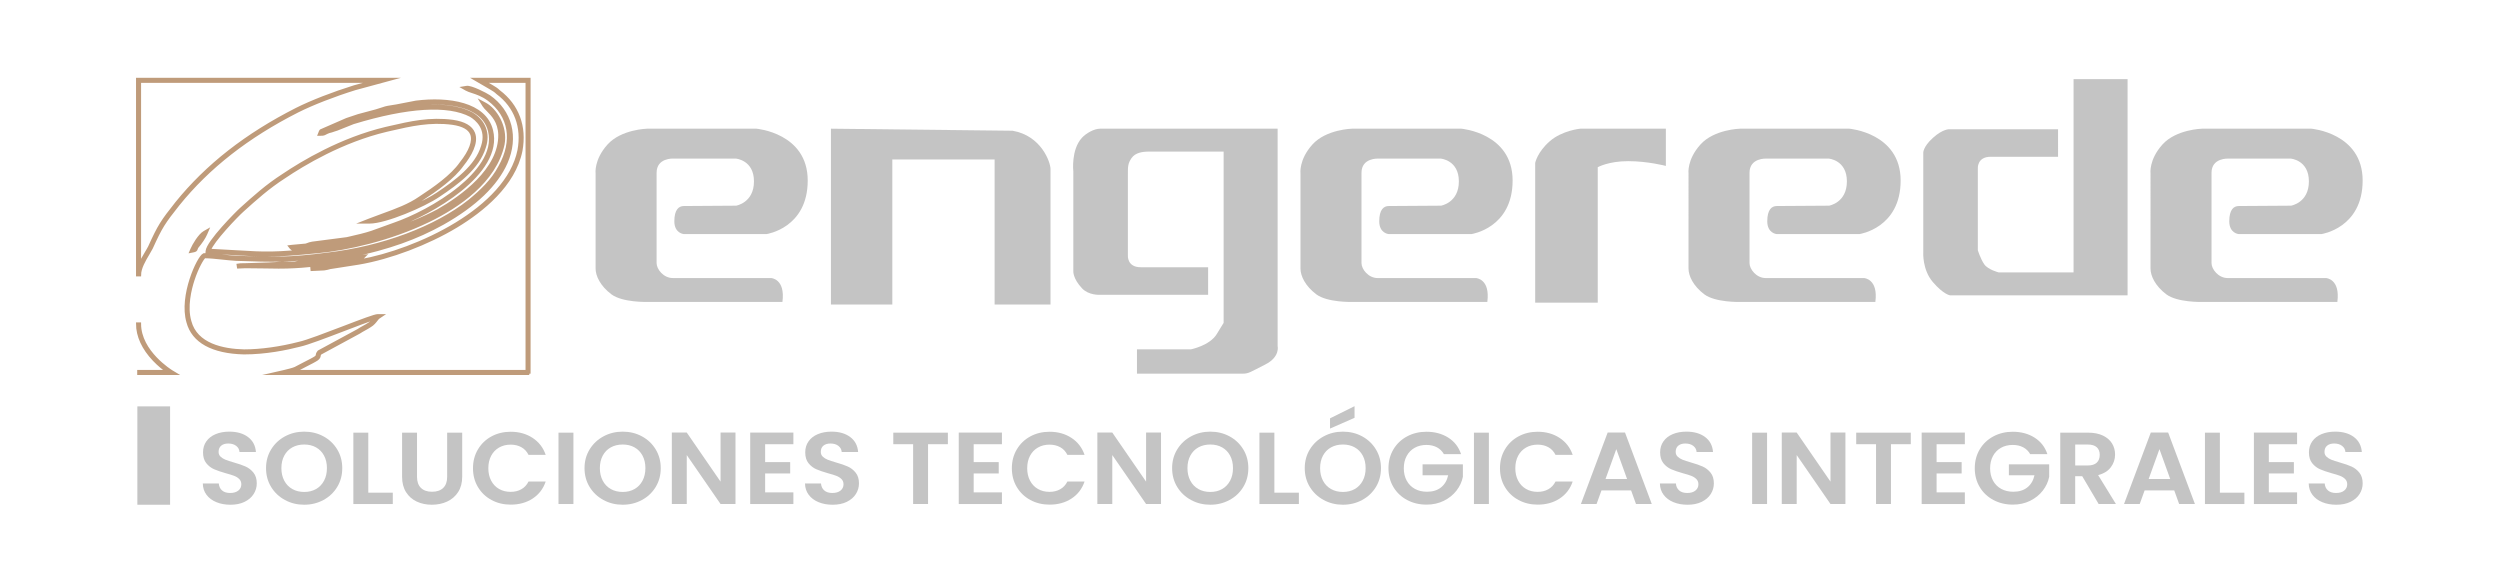 <svg xmlns="http://www.w3.org/2000/svg" xmlns:xlink="http://www.w3.org/1999/xlink" id="Capa_1" x="0px" y="0px" viewBox="0 0 1872.13 437.23" style="enable-background:new 0 0 1872.13 437.23;" xml:space="preserve"> <style type="text/css"> .st0{fill:#C4C4C4;} .st1{fill-rule:evenodd;clip-rule:evenodd;fill:#C4C4C4;} .st2{fill:#BF9B7A;stroke:#BF9B7A;stroke-width:2;stroke-miterlimit:10;} </style> <g> </g> <g> <g> <g> <g> <g> <path class="st0" d="M574.09,96.37"></path> <path class="st1" d="M1012.4,96.37h81.89c0,0,38.43,3.18,38.43,38.81s-30.74,40.09-30.74,40.09h-62.21c0,0-6.93-0.64-6.93-9.54 s3.45-11.45,7.14-11.45s39.14-0.26,39.14-0.26s13.35-2.16,13.35-18.19s-13.61-17.07-13.61-17.07h-46.72 c0,0-12.58-0.71-12.58,10.63s0,63.15,0,67.68c0,4.53,5.19,11.15,12.07,11.15h73.68c0,0,10.78,0.52,8.47,17.89H1012.4 c0,0-18.52,0.49-26.73-5.73c-8.22-6.22-11.86-13.75-11.8-19.42V129.9c0,0-1.35-10.26,8.92-21.67S1012.4,96.37,1012.4,96.37z"></path> <path class="st1" d="M1302.98,96.37h81.89c0,0,38.43,3.18,38.43,38.81s-30.74,40.09-30.74,40.09h-62.21 c0,0-6.93-0.64-6.93-9.54s3.45-11.45,7.14-11.45s39.14-0.26,39.14-0.26s13.35-2.16,13.35-18.19s-13.61-17.07-13.61-17.07 h-46.72c0,0-12.58-0.71-12.58,10.63s0,63.15,0,67.68c0,4.53,5.19,11.15,12.07,11.15h73.68c0,0,10.78,0.52,8.47,17.89h-101.38 c0,0-18.52,0.49-26.73-5.73c-8.22-6.22-11.86-13.75-11.8-19.42V129.9c0,0-1.35-10.26,8.92-21.67 C1283.64,96.82,1302.98,96.37,1302.98,96.37z"></path> <path class="st1" d="M1648.95,96.37h81.89c0,0,38.43,3.18,38.43,38.81s-30.74,40.09-30.74,40.09h-62.21 c0,0-6.93-0.64-6.93-9.54s3.45-11.45,7.14-11.45s39.14-0.26,39.14-0.26s13.35-2.16,13.35-18.19s-13.61-17.07-13.61-17.07 h-46.72c0,0-12.58-0.71-12.58,10.63s0,63.15,0,67.68c0,4.53,5.19,11.15,12.07,11.15h73.68c0,0,10.78,0.52,8.47,17.89h-101.38 c0,0-18.52,0.49-26.73-5.73c-8.22-6.22-11.86-13.75-11.8-19.42V129.9c0,0-1.35-10.26,8.92-21.67 C1629.61,96.82,1648.95,96.37,1648.95,96.37z"></path> <path class="st1" d="M484.54,96.37h81.89c0,0,38.43,3.18,38.43,38.81s-30.74,40.09-30.74,40.09h-62.21c0,0-6.93-0.64-6.93-9.54 s3.45-11.45,7.14-11.45s39.14-0.26,39.14-0.26s13.35-2.16,13.35-18.19S551,118.75,551,118.75h-46.72 c0,0-12.58-0.71-12.58,10.63s0,63.15,0,67.68c0,4.53,5.19,11.15,12.07,11.15h73.68c0,0,10.78,0.52,8.47,17.89H484.54 c0,0-18.52,0.49-26.73-5.73c-8.22-6.22-11.86-13.75-11.8-19.42V129.9c0,0-1.35-10.26,8.92-21.67 C465.19,96.82,484.54,96.37,484.54,96.37z"></path> <path class="st1" d="M622.24,96.37v131.68h45.97V119.4h76.61v108.66h41.86c0,0,0-96.58,0-101.48s-6.73-24.91-28.39-28.68 L622.24,96.37z"></path> <path class="st1" d="M956.76,96.37v162.8c0,0,2,8.09-9.21,13.76c-11.21,5.66-12.42,6.88-16.82,6.88c-4.41,0-79.31,0-79.31,0 V261.6h40.45c0,0,14.02-2.83,19.23-11.33c5.21-8.5,5.21-8.5,5.21-8.5V113.53c0,0-51.4,0-56.07,0c-4.67,0-10.08,0.79-12.88,4.84 c-2.8,4.05-2.74,6.61-2.74,11.75c0,5.14,0,61.09,0,61.09s-0.8,8.91,9.61,8.91h50.47v20.63h-81.31c0,0-8.12,0.49-13.15-4.87 c-7.02-7.49-6.48-12.93-6.48-12.93V128.5c0,0-1.86-16.33,6.47-25.35c3.1-3.36,9.08-6.78,13.56-6.78 C830.16,96.37,956.76,96.37,956.76,96.37z"></path> <path class="st1" d="M1593.24,221.15V59.25h-40.45v144.74h-56.07c0,0-8.01-2.02-10.81-6.07s-4.81-10.52-4.81-10.52v-61.09 c0,0-0.8-8.91,9.61-8.91h50.47V96.78h-81.31c0,0-4.81-0.4-12.42,6.47c-7.61,6.88-7.21,11.33-7.21,11.33v74.44 c0,0-0.8,12.95,7.21,22.25c8.01,9.31,12.82,9.88,12.82,9.88H1593.24z"></path> <path class="st0" d="M1149.63,226.66h46.84V125.22c0,0,8.02-4.54,22.78-4.54c14.76,0,28.24,3.57,28.24,3.57V96.37h-64.17 c0,0-13.48,1.3-22.78,9.4s-10.91,16.2-10.91,16.2V226.66z"></path> </g> </g> <g> <g> <g> <path class="st0" d="M162.05,376.06c-3.11-1.28-5.58-3.11-7.39-5.51c-1.81-2.4-2.74-5.23-2.79-8.5h11.98 c0.16,2.19,0.97,3.93,2.44,5.21c1.46,1.28,3.47,1.91,6.03,1.91c2.61,0,4.66-0.6,6.15-1.8c1.49-1.2,2.24-2.77,2.24-4.71 c0-1.58-0.51-2.88-1.52-3.9c-1.01-1.02-2.28-1.82-3.79-2.41c-1.52-0.59-3.61-1.24-6.27-1.95c-3.62-1.02-6.56-2.03-8.82-3.02 c-2.26-1-4.21-2.5-5.83-4.52c-1.62-2.02-2.44-4.71-2.44-8.08c0-3.16,0.82-5.92,2.48-8.27c1.65-2.35,3.96-4.15,6.95-5.4 c2.98-1.25,6.39-1.88,10.22-1.88c5.75,0,10.42,1.34,14.01,4.02c3.59,2.68,5.58,6.42,5.95,11.22h-12.3 c-0.11-1.84-0.92-3.36-2.44-4.55c-1.52-1.2-3.53-1.8-6.03-1.8c-2.18,0-3.93,0.54-5.23,1.61c-1.3,1.07-1.96,2.63-1.96,4.67 c0,1.43,0.49,2.62,1.48,3.56c0.98,0.94,2.21,1.71,3.67,2.3c1.46,0.59,3.53,1.26,6.19,2.03c3.62,1.02,6.57,2.04,8.86,3.06 c2.29,1.02,4.26,2.55,5.91,4.59c1.65,2.04,2.48,4.72,2.48,8.04c0,2.86-0.77,5.51-2.32,7.96c-1.54,2.45-3.81,4.4-6.79,5.86 c-2.98,1.45-6.52,2.18-10.62,2.18C168.66,377.97,165.16,377.34,162.05,376.06z"></path> <path class="st0" d="M213.43,374.45c-4.37-2.35-7.82-5.6-10.38-9.76c-2.56-4.16-3.83-8.87-3.83-14.12 c0-5.21,1.28-9.89,3.83-14.05c2.55-4.16,6.01-7.41,10.38-9.76c4.36-2.35,9.15-3.52,14.37-3.52c5.27,0,10.07,1.17,14.41,3.52 c4.34,2.35,7.77,5.6,10.3,9.76c2.53,4.16,3.79,8.84,3.79,14.05c0,5.26-1.26,9.97-3.79,14.12c-2.53,4.16-5.98,7.41-10.34,9.76 c-4.37,2.35-9.16,3.52-14.37,3.52C222.58,377.97,217.79,376.8,213.43,374.45z M236.67,366.22c2.55-1.45,4.55-3.53,5.99-6.24 c1.44-2.7,2.16-5.84,2.16-9.42c0-3.57-0.72-6.7-2.16-9.38c-1.44-2.68-3.43-4.73-5.99-6.16c-2.56-1.43-5.51-2.14-8.86-2.14 c-3.35,0-6.32,0.72-8.9,2.14c-2.58,1.43-4.59,3.48-6.03,6.16c-1.44,2.68-2.16,5.81-2.16,9.38c0,3.57,0.72,6.71,2.16,9.42 c1.44,2.71,3.45,4.78,6.03,6.24c2.58,1.45,5.55,2.18,8.9,2.18C231.16,368.4,234.11,367.68,236.67,366.22z"></path> <path class="st0" d="M275.79,368.94h18.36v8.5h-29.54V324h11.18V368.94z"></path> <path class="st0" d="M312.28,324v33.07c0,3.62,0.98,6.39,2.95,8.31c1.97,1.91,4.74,2.87,8.3,2.87c3.62,0,6.41-0.96,8.38-2.87 c1.97-1.91,2.95-4.68,2.95-8.31V324h11.26V357c0,4.54-1.03,8.38-3.07,11.52c-2.05,3.14-4.79,5.5-8.22,7.08 c-3.43,1.58-7.25,2.37-11.46,2.37c-4.15,0-7.92-0.79-11.3-2.37c-3.38-1.58-6.06-3.94-8.02-7.08 c-1.97-3.14-2.95-6.98-2.95-11.52V324H312.28z"></path> <path class="st0" d="M357.91,336.52c2.48-4.16,5.85-7.4,10.14-9.72c4.28-2.32,9.09-3.48,14.41-3.48 c6.23,0,11.68,1.53,16.37,4.59c4.68,3.06,7.96,7.3,9.82,12.71h-12.86c-1.28-2.55-3.07-4.47-5.39-5.74 c-2.32-1.28-4.99-1.91-8.02-1.91c-3.25,0-6.14,0.73-8.66,2.18c-2.53,1.45-4.5,3.51-5.91,6.16c-1.41,2.65-2.12,5.77-2.12,9.34 c0,3.52,0.71,6.62,2.12,9.3c1.41,2.68,3.38,4.75,5.91,6.2c2.53,1.45,5.42,2.18,8.66,2.18c3.03,0,5.71-0.65,8.02-1.95 c2.32-1.3,4.11-3.23,5.39-5.78h12.86c-1.86,5.46-5.12,9.71-9.78,12.75c-4.66,3.04-10.13,4.55-16.41,4.55 c-5.32,0-10.13-1.16-14.41-3.48c-4.29-2.32-7.67-5.55-10.14-9.68c-2.48-4.13-3.71-8.83-3.71-14.09 C354.2,345.39,355.43,340.68,357.91,336.52z"></path> <path class="st0" d="M429.41,324v53.43h-11.18V324H429.41z"></path> <path class="st0" d="M451.93,374.45c-4.37-2.35-7.82-5.6-10.38-9.76c-2.55-4.16-3.83-8.87-3.83-14.12 c0-5.21,1.28-9.89,3.83-14.05c2.56-4.16,6.01-7.41,10.38-9.76c4.36-2.35,9.15-3.52,14.37-3.52c5.27,0,10.07,1.17,14.41,3.52 c4.34,2.35,7.77,5.6,10.3,9.76c2.53,4.16,3.79,8.84,3.79,14.05c0,5.26-1.26,9.97-3.79,14.12c-2.53,4.16-5.98,7.41-10.34,9.76 c-4.36,2.35-9.16,3.52-14.37,3.52C461.08,377.97,456.29,376.8,451.93,374.45z M475.16,366.22c2.56-1.45,4.55-3.53,5.99-6.24 c1.44-2.7,2.16-5.84,2.16-9.42c0-3.57-0.72-6.7-2.16-9.38c-1.44-2.68-3.43-4.73-5.99-6.16c-2.55-1.43-5.51-2.14-8.86-2.14 c-3.35,0-6.32,0.72-8.9,2.14c-2.58,1.43-4.59,3.48-6.03,6.16c-1.44,2.68-2.16,5.81-2.16,9.38c0,3.57,0.72,6.71,2.16,9.42 c1.44,2.71,3.45,4.78,6.03,6.24c2.58,1.45,5.55,2.18,8.9,2.18C469.65,368.4,472.61,367.68,475.16,366.22z"></path> <path class="st0" d="M550.77,377.44h-11.18l-25.31-36.67v36.67h-11.18v-53.51h11.18l25.31,36.75v-36.75h11.18V377.44z"></path> <path class="st0" d="M572.97,332.65v13.4h18.76v8.5h-18.76v14.16h21.16v8.73h-32.34v-53.51h32.34v8.73H572.97z"></path> <path class="st0" d="M613.01,376.06c-3.11-1.28-5.58-3.11-7.39-5.51c-1.81-2.4-2.74-5.23-2.79-8.5h11.98 c0.16,2.19,0.97,3.93,2.44,5.21c1.46,1.28,3.47,1.91,6.03,1.91c2.61,0,4.66-0.6,6.15-1.8c1.49-1.2,2.24-2.77,2.24-4.71 c0-1.58-0.51-2.88-1.52-3.9c-1.01-1.02-2.28-1.82-3.79-2.41c-1.52-0.59-3.61-1.24-6.27-1.95c-3.62-1.02-6.56-2.03-8.82-3.02 c-2.26-1-4.21-2.5-5.83-4.52c-1.62-2.02-2.44-4.71-2.44-8.08c0-3.16,0.82-5.92,2.48-8.27c1.65-2.35,3.96-4.15,6.95-5.4 c2.98-1.25,6.39-1.88,10.22-1.88c5.75,0,10.42,1.34,14.01,4.02c3.59,2.68,5.58,6.42,5.95,11.22h-12.3 c-0.11-1.84-0.92-3.36-2.44-4.55c-1.52-1.2-3.53-1.8-6.03-1.8c-2.18,0-3.93,0.54-5.23,1.61c-1.3,1.07-1.96,2.63-1.96,4.67 c0,1.43,0.49,2.62,1.48,3.56c0.98,0.94,2.21,1.71,3.67,2.3c1.46,0.59,3.53,1.26,6.19,2.03c3.62,1.02,6.57,2.04,8.86,3.06 c2.29,1.02,4.26,2.55,5.91,4.59c1.65,2.04,2.48,4.72,2.48,8.04c0,2.86-0.77,5.51-2.32,7.96c-1.54,2.45-3.81,4.4-6.79,5.86 c-2.98,1.45-6.52,2.18-10.62,2.18C619.62,377.97,616.12,377.34,613.01,376.06z"></path> <path class="st0" d="M709.82,324v8.65h-14.85v44.78h-11.18v-44.78h-14.85V324H709.82z"></path> <path class="st0" d="M729.14,332.65v13.4h18.76v8.5h-18.76v14.16h21.16v8.73h-32.34v-53.51h32.34v8.73H729.14z"></path> <path class="st0" d="M761.44,336.52c2.48-4.16,5.85-7.4,10.14-9.72c4.28-2.32,9.09-3.48,14.41-3.48 c6.23,0,11.68,1.53,16.37,4.59c4.68,3.06,7.96,7.3,9.82,12.71h-12.86c-1.28-2.55-3.07-4.47-5.39-5.74 c-2.32-1.28-4.99-1.91-8.02-1.91c-3.25,0-6.14,0.73-8.66,2.18c-2.53,1.45-4.5,3.51-5.91,6.16c-1.41,2.65-2.12,5.77-2.12,9.34 c0,3.52,0.71,6.62,2.12,9.3c1.41,2.68,3.38,4.75,5.91,6.2c2.53,1.45,5.42,2.18,8.66,2.18c3.03,0,5.71-0.65,8.02-1.95 c2.32-1.3,4.11-3.23,5.39-5.78h12.86c-1.86,5.46-5.12,9.71-9.78,12.75c-4.66,3.04-10.13,4.55-16.41,4.55 c-5.32,0-10.13-1.16-14.41-3.48c-4.29-2.32-7.67-5.55-10.14-9.68c-2.48-4.13-3.71-8.83-3.71-14.09 C757.73,345.39,758.97,340.68,761.44,336.52z"></path> <path class="st0" d="M869.43,377.44h-11.18l-25.31-36.67v36.67h-11.18v-53.51h11.18l25.31,36.75v-36.75h11.18V377.44z"></path> <path class="st0" d="M891.95,374.45c-4.37-2.35-7.82-5.6-10.38-9.76c-2.55-4.16-3.83-8.87-3.83-14.12 c0-5.21,1.28-9.89,3.83-14.05c2.56-4.16,6.01-7.41,10.38-9.76c4.36-2.35,9.15-3.52,14.37-3.52c5.27,0,10.07,1.17,14.41,3.52 c4.34,2.35,7.77,5.6,10.3,9.76c2.53,4.16,3.79,8.84,3.79,14.05c0,5.26-1.27,9.97-3.79,14.12c-2.53,4.16-5.98,7.41-10.34,9.76 c-4.37,2.35-9.16,3.52-14.37,3.52C901.1,377.97,896.31,376.8,891.95,374.45z M915.18,366.22c2.56-1.45,4.55-3.53,5.99-6.24 c1.44-2.7,2.16-5.84,2.16-9.42c0-3.57-0.72-6.7-2.16-9.38c-1.44-2.68-3.43-4.73-5.99-6.16c-2.55-1.43-5.51-2.14-8.86-2.14 c-3.35,0-6.32,0.72-8.9,2.14c-2.58,1.43-4.59,3.48-6.03,6.16c-1.44,2.68-2.16,5.81-2.16,9.38c0,3.57,0.72,6.71,2.16,9.42 c1.44,2.71,3.45,4.78,6.03,6.24c2.58,1.45,5.55,2.18,8.9,2.18C909.67,368.4,912.63,367.68,915.18,366.22z"></path> <path class="st0" d="M954.31,368.94h18.36v8.5h-29.54V324h11.18V368.94z"></path> <path class="st0" d="M991.27,374.45c-4.37-2.35-7.82-5.6-10.38-9.76c-2.55-4.16-3.83-8.87-3.83-14.12 c0-5.21,1.28-9.89,3.83-14.05c2.56-4.16,6.01-7.41,10.38-9.76c4.36-2.35,9.15-3.52,14.37-3.52c5.27,0,10.07,1.17,14.41,3.52 c4.34,2.35,7.77,5.6,10.3,9.76c2.53,4.16,3.79,8.84,3.79,14.05c0,5.26-1.26,9.97-3.79,14.12c-2.53,4.16-5.98,7.41-10.34,9.76 c-4.37,2.35-9.16,3.52-14.37,3.52C1000.43,377.97,995.64,376.8,991.27,374.45z M1014.51,366.22c2.56-1.45,4.55-3.53,5.99-6.24 c1.44-2.7,2.16-5.84,2.16-9.42c0-3.57-0.72-6.7-2.16-9.38c-1.44-2.68-3.43-4.73-5.99-6.16c-2.55-1.43-5.51-2.14-8.86-2.14 c-3.35,0-6.32,0.72-8.9,2.14c-2.58,1.43-4.59,3.48-6.03,6.16c-1.44,2.68-2.16,5.81-2.16,9.38c0,3.57,0.72,6.71,2.16,9.42 c1.44,2.71,3.45,4.78,6.03,6.24c2.58,1.45,5.55,2.18,8.9,2.18C1009,368.4,1011.95,367.68,1014.51,366.22z M1014.35,312.9 l-18.36,8.04v-7.66l18.36-9.11V312.9z"></path> <path class="st0" d="M1081.26,340.08c-1.28-2.24-3.03-3.95-5.27-5.13c-2.24-1.17-4.84-1.76-7.82-1.76 c-3.3,0-6.23,0.72-8.78,2.14c-2.56,1.43-4.55,3.47-5.99,6.12c-1.44,2.65-2.16,5.72-2.16,9.19c0,3.57,0.73,6.69,2.2,9.34 c1.46,2.65,3.5,4.7,6.11,6.12c2.61,1.43,5.64,2.14,9.1,2.14c4.26,0,7.74-1.08,10.46-3.25c2.71-2.17,4.5-5.19,5.35-9.07h-19.16 v-8.19h30.18v9.34c-0.75,3.73-2.34,7.17-4.79,10.33c-2.45,3.17-5.6,5.7-9.46,7.62c-3.86,1.91-8.18,2.87-12.98,2.87 c-5.38,0-10.23-1.16-14.57-3.48c-4.34-2.32-7.75-5.55-10.22-9.68c-2.48-4.13-3.71-8.83-3.71-14.09 c0-5.26,1.24-9.96,3.71-14.12c2.48-4.16,5.88-7.4,10.22-9.72c4.34-2.32,9.17-3.48,14.49-3.48c6.28,0,11.74,1.47,16.37,4.4 c4.63,2.94,7.82,7.06,9.58,12.36H1081.26z"></path> <path class="st0" d="M1114.95,324v53.43h-11.18V324H1114.95z"></path> <path class="st0" d="M1126.97,336.52c2.47-4.16,5.85-7.4,10.14-9.72c4.28-2.32,9.09-3.48,14.41-3.48 c6.23,0,11.68,1.53,16.37,4.59c4.68,3.06,7.96,7.3,9.82,12.71h-12.86c-1.28-2.55-3.07-4.47-5.39-5.74 c-2.32-1.28-4.99-1.91-8.02-1.91c-3.25,0-6.14,0.73-8.66,2.18c-2.53,1.45-4.5,3.51-5.91,6.16c-1.41,2.65-2.12,5.77-2.12,9.34 c0,3.52,0.7,6.62,2.12,9.3c1.41,2.68,3.38,4.75,5.91,6.2c2.53,1.45,5.42,2.18,8.66,2.18c3.03,0,5.71-0.65,8.02-1.95 c2.32-1.3,4.11-3.23,5.39-5.78h12.86c-1.86,5.46-5.12,9.71-9.78,12.75c-4.66,3.04-10.13,4.55-16.41,4.55 c-5.32,0-10.13-1.16-14.41-3.48c-4.29-2.32-7.67-5.55-10.14-9.68c-2.48-4.13-3.71-8.83-3.71-14.09 C1123.26,345.39,1124.49,340.68,1126.97,336.52z"></path> <path class="st0" d="M1221.46,367.26h-22.2l-3.67,10.18h-11.74l20.04-53.51h13.01l20.04,53.51h-11.82L1221.46,367.26z M1218.43,358.68l-8.06-22.35l-8.06,22.35H1218.43z"></path> <path class="st0" d="M1253.2,376.06c-3.11-1.28-5.58-3.11-7.39-5.51c-1.81-2.4-2.74-5.23-2.79-8.5H1255 c0.16,2.19,0.97,3.93,2.44,5.21c1.46,1.28,3.47,1.91,6.03,1.91c2.61,0,4.66-0.6,6.15-1.8c1.49-1.2,2.24-2.77,2.24-4.71 c0-1.58-0.51-2.88-1.52-3.9c-1.01-1.02-2.28-1.82-3.79-2.41c-1.52-0.59-3.61-1.24-6.27-1.95c-3.62-1.02-6.56-2.03-8.82-3.02 c-2.26-1-4.21-2.5-5.83-4.52c-1.62-2.02-2.44-4.71-2.44-8.08c0-3.16,0.82-5.92,2.48-8.27c1.65-2.35,3.96-4.15,6.95-5.4 c2.98-1.25,6.39-1.88,10.22-1.88c5.75,0,10.42,1.34,14.01,4.02c3.59,2.68,5.58,6.42,5.95,11.22h-12.3 c-0.11-1.84-0.92-3.36-2.44-4.55c-1.52-1.2-3.53-1.8-6.03-1.8c-2.18,0-3.93,0.54-5.23,1.61c-1.3,1.07-1.96,2.63-1.96,4.67 c0,1.43,0.49,2.62,1.48,3.56c0.98,0.94,2.21,1.71,3.67,2.3c1.46,0.59,3.53,1.26,6.19,2.03c3.62,1.02,6.57,2.04,8.86,3.06 c2.29,1.02,4.26,2.55,5.91,4.59c1.65,2.04,2.48,4.72,2.48,8.04c0,2.86-0.77,5.51-2.32,7.96c-1.54,2.45-3.81,4.4-6.79,5.86 c-2.98,1.45-6.52,2.18-10.62,2.18C1259.82,377.97,1256.32,377.34,1253.2,376.06z"></path> <path class="st0" d="M1323.27,324v53.43h-11.18V324H1323.27z"></path> <path class="st0" d="M1381.95,377.44h-11.18l-25.31-36.67v36.67h-11.18v-53.51h11.18l25.31,36.75v-36.75h11.18V377.44z"></path> <path class="st0" d="M1430.9,324v8.65h-14.85v44.78h-11.18v-44.78h-14.85V324H1430.9z"></path> <path class="st0" d="M1450.22,332.65v13.4h18.76v8.5h-18.76v14.16h21.16v8.73h-32.34v-53.51h32.34v8.73H1450.22z"></path> <path class="st0" d="M1520.32,340.08c-1.28-2.24-3.03-3.95-5.27-5.13c-2.24-1.17-4.84-1.76-7.82-1.76 c-3.3,0-6.23,0.72-8.78,2.14c-2.56,1.43-4.55,3.47-5.99,6.12c-1.44,2.65-2.16,5.72-2.16,9.19c0,3.57,0.73,6.69,2.2,9.34 c1.46,2.65,3.5,4.7,6.11,6.12c2.61,1.43,5.64,2.14,9.1,2.14c4.26,0,7.74-1.08,10.46-3.25c2.71-2.17,4.5-5.19,5.35-9.07h-19.16 v-8.19h30.18v9.34c-0.75,3.73-2.34,7.17-4.79,10.33c-2.45,3.17-5.6,5.7-9.46,7.62c-3.86,1.91-8.18,2.87-12.98,2.87 c-5.38,0-10.23-1.16-14.57-3.48c-4.34-2.32-7.75-5.55-10.22-9.68c-2.48-4.13-3.71-8.83-3.71-14.09 c0-5.26,1.24-9.96,3.71-14.12c2.48-4.16,5.88-7.4,10.22-9.72c4.34-2.32,9.17-3.48,14.49-3.48c6.28,0,11.74,1.47,16.37,4.4 c4.63,2.94,7.82,7.06,9.58,12.36H1520.32z"></path> <path class="st0" d="M1571.58,377.44l-12.3-20.82h-5.27v20.82h-11.18V324h20.92c4.31,0,7.98,0.73,11.02,2.18 c3.03,1.45,5.31,3.42,6.83,5.89c1.52,2.48,2.28,5.24,2.28,8.31c0,3.52-1.07,6.7-3.19,9.53c-2.13,2.83-5.3,4.78-9.5,5.86 l13.33,21.66H1571.58z M1554.02,348.58h9.34c3.03,0,5.3-0.7,6.79-2.11c1.49-1.4,2.24-3.36,2.24-5.86 c0-2.45-0.75-4.35-2.24-5.7c-1.49-1.35-3.75-2.03-6.79-2.03h-9.34V348.58z"></path> <path class="st0" d="M1628.19,367.26h-22.2l-3.67,10.18h-11.74l20.04-53.51h13.01l20.04,53.51h-11.82L1628.19,367.26z M1625.16,358.68l-8.06-22.35l-8.06,22.35H1625.16z"></path> <path class="st0" d="M1662.36,368.94h18.36v8.5h-29.54V324h11.18V368.94z"></path> <path class="st0" d="M1699.01,332.65v13.4h18.76v8.5h-18.76v14.16h21.16v8.73h-32.34v-53.51h32.34v8.73H1699.01z"></path> <path class="st0" d="M1739.06,376.06c-3.11-1.28-5.58-3.11-7.39-5.51c-1.81-2.4-2.74-5.23-2.79-8.5h11.98 c0.16,2.19,0.97,3.93,2.44,5.21c1.46,1.28,3.47,1.91,6.03,1.91c2.61,0,4.66-0.6,6.15-1.8c1.49-1.2,2.24-2.77,2.24-4.71 c0-1.58-0.51-2.88-1.52-3.9c-1.01-1.02-2.28-1.82-3.79-2.41c-1.52-0.59-3.61-1.24-6.27-1.95c-3.62-1.02-6.56-2.03-8.82-3.02 c-2.26-1-4.21-2.5-5.83-4.52c-1.62-2.02-2.44-4.71-2.44-8.08c0-3.16,0.82-5.92,2.48-8.27c1.65-2.35,3.96-4.15,6.95-5.4 c2.98-1.25,6.39-1.88,10.22-1.88c5.75,0,10.42,1.34,14.01,4.02c3.59,2.68,5.58,6.42,5.95,11.22h-12.3 c-0.11-1.84-0.92-3.36-2.44-4.55c-1.52-1.2-3.53-1.8-6.03-1.8c-2.18,0-3.93,0.54-5.23,1.61c-1.3,1.07-1.96,2.63-1.96,4.67 c0,1.43,0.49,2.62,1.48,3.56c0.98,0.94,2.21,1.71,3.67,2.3c1.46,0.59,3.53,1.26,6.19,2.03c3.62,1.02,6.57,2.04,8.86,3.06 c2.29,1.02,4.26,2.55,5.91,4.59c1.65,2.04,2.48,4.72,2.48,8.04c0,2.86-0.77,5.51-2.32,7.96c-1.54,2.45-3.81,4.4-6.79,5.86 c-2.98,1.45-6.52,2.18-10.62,2.18C1745.67,377.97,1742.17,377.34,1739.06,376.06z"></path> </g> </g> <rect x="102.86" y="304.32" class="st0" width="24.51" height="73.66"></rect> </g> </g> </g> <g> <path class="st2" d="M396.34,279.81H205.2l7.74-1.77c1.77-0.4,6.67-1.61,8.19-2.35c1.38-0.79,3.82-2.03,6.39-3.34 c3.63-1.85,7.75-3.94,8.83-4.76c0.97-0.77,0.99-1.02,1.04-1.47c0.07-0.72,0.22-1.47,1.2-2.69l0.11-0.14l29.37-15.91 c1.46-0.98,2.82-1.71,4.12-2.43c1.28-0.7,2.59-1.42,4-2.35l0.05-0.03c1.88-1.08,3.14-2.68,4.15-3.99 c-4.53,1.37-13.86,4.95-22.96,8.42c-13.33,5.1-27.11,10.37-32.82,11.62c-10.15,2.63-25.7,5.79-41.91,5.79 c-23.69-0.58-38.24-8.61-42.1-23.24c-5.75-19.64,7.99-48.78,12.02-50.5l0.17-0.07h0.18c4.05,0,9.02,0.52,13.83,1.03 c3.26,0.34,6.64,0.7,9.73,0.89l1.08,0.04c26.79,0.93,39.01,1.35,67.8-2.43c41.18-4.82,80.81-19.65,106.01-39.67 c8.58-7.08,17.29-15.09,22.78-25.65c10.9-19.35,7.76-38.13-8.38-50.25c-4.58-3.36-8.74-4.72-12.08-5.81 c-1.81-0.59-3.36-1.1-4.61-1.81l-2.18-1.24l2.47-0.41c3.39-0.56,14.46,5.2,16.94,6.86c7.96,5.55,13.34,13.12,15.6,21.89 c2.25,8.75,1.28,18.33-2.8,27.71c-7.27,16.57-23.21,31.9-47.37,45.56c-20.19,11.23-40.26,18.35-69.3,24.59l-0.05,0.01 c-1.28,0.2-2.63,0.4-4,0.6c-5.36,0.79-10.9,1.6-15.04,2.73c-1.95,0.77-3.35,0.68-4.71,0.58c-0.4-0.03-0.82-0.06-1.24-0.06 c-0.86,0.18-1.18,0.34-1.54,0.53c-0.51,0.26-1.03,0.53-2.52,0.79c4.8-0.47,9.67-1.05,14.9-1.66c3.57-0.48,7.34-1.09,10.99-1.68 c3.66-0.59,7.44-1.2,11.05-1.69l2.61-0.35l-3.4,3.41l-0.13,0.07c-0.07,0.03-0.13,0.07-0.2,0.1 c43.21-7.63,110.45-38.94,119.29-82.71c3.21-17.45-2.45-32.66-15.96-42.8l-0.1-0.08c-1.51-1.51-2.99-2.38-4.86-3.48 c-0.39-0.23-0.79-0.46-1.2-0.71l-10.72-6.23h40.67V279.81z M219.98,278.02h174.57V61.04H362.3l4.99,2.9 c0.42,0.25,0.82,0.48,1.2,0.71c1.89,1.11,3.52,2.07,5.17,3.71c14.04,10.58,19.93,26.39,16.59,44.53 c-5.21,25.8-29.21,45.02-48.43,56.61c-21.67,13.06-49.69,23.67-73.14,27.67l-21.55,3.36c-0.52,0.13-0.86,0.23-1.14,0.31 c-0.74,0.21-1.11,0.31-3.2,0.66l-0.15,0.01c-0.77,0-3.16,0.15-5.28,0.27c-1.81,0.11-3.38,0.21-3.84,0.21l-0.15-1.77l27.89-4.81 h0.08c1.23,0,3.34-0.43,5.13-1c-2.3,0.35-4.63,0.72-6.91,1.09c-3.66,0.59-7.44,1.2-11.05,1.69c-16.03,1.89-28.68,3.37-46.18,2.89 c-0.97,0-2.91-0.03-5.36-0.07c-3.6-0.06-9.07-0.15-13.13-0.14c-1.88,0.06-3.69,0.13-5.41,0.21l-0.26-1.76 c0.66-0.16,2.72-0.23,5.68-0.24c1.93-0.06,3.93-0.12,6-0.18c7.54-0.21,15.33-0.43,21.54-1.05l0.09,0c0.81,0,1.71,0.03,2.67,0.06 c2.9,0.09,6.51,0.19,8.56-0.49l0.14-0.03c1.13-0.19,1.34-0.35,1.47-0.45c0.5-0.38,0.92-0.51,2.4-0.52 c1.38-0.32,2.72-0.21,4.02-0.1c0.62,0.05,1.2,0.1,1.78,0.1c1.68-0.25,2.12-0.47,2.58-0.71c0.43-0.22,0.92-0.48,2.1-0.71l0.18-0.02 c0.52,0,0.99,0.03,1.45,0.06c1.27,0.09,2.37,0.16,3.97-0.48l0.1-0.03c4.25-1.16,9.87-1.99,15.3-2.79c1.36-0.2,2.69-0.4,3.96-0.59 c23.26-5,40.73-10.56,57.11-18.37c-21.74,9.94-47.39,17.06-73.63,20.14c-28.92,3.8-41.19,3.37-68.08,2.44l-1.11-0.04 c-3.15-0.2-6.54-0.55-9.83-0.9c-4.67-0.49-9.51-1-13.42-1.02c-1.38,0.92-5.44,7.76-8.54,17.27c-2.25,6.88-5.54,20.06-2.33,31.04 c4.6,17.42,24.51,21.54,40.4,21.93c12.48,0,27.22-2.04,41.47-5.74c5.62-1.22,19.95-6.71,32.6-11.55 c14.79-5.66,23.96-9.13,26.13-9.13h2.94l-2.45,1.64c-0.42,0.28-0.93,0.95-1.53,1.72c-1.06,1.38-2.51,3.26-4.73,4.54 c-1.46,0.97-2.8,1.71-4.1,2.42c-1.34,0.73-2.61,1.43-4.02,2.37l-0.07,0.04l-29.09,15.76c-0.62,0.82-0.66,1.21-0.71,1.62 c-0.09,0.84-0.26,1.53-1.72,2.7c-1.23,0.92-5.24,2.96-9.12,4.94c-2.57,1.31-5,2.54-6.34,3.31l-0.05,0.02 C221.48,277.51,220.78,277.76,219.98,278.02z M226.82,197.18c-1.23,0-1.34,0.09-1.42,0.15c-0.23,0.17-0.47,0.34-0.94,0.49 c2.6-0.18,5.18-0.4,7.77-0.65c-0.56-0.01-1.11-0.06-1.64-0.11c-1.24-0.1-2.41-0.2-3.54,0.08l-0.11,0.03H226.82z M128.06,279.81 h-24.31v-1.79h21.35c-2.36-1.67-6.09-4.57-9.85-8.52c-8.11-8.52-12.4-17.87-12.4-27.05h1.79c0,21.11,23.63,35.55,23.87,35.69 l2.76,1.66H128.06z M104.65,205.99h-1.79V59.25h189.91l-26.87,7.29c-15.78,4.9-31.86,11.17-42.99,16.74 c-37.53,19.05-66.77,41.9-89.38,69.87c-10.8,13.64-12.83,16.65-20.05,32.54c-0.62,1.24-1.45,2.64-2.41,4.25 C108.21,194.76,104.65,200.74,104.65,205.99z M104.65,61.04v137.21c1.34-3.26,3.23-6.43,4.89-9.22c0.94-1.58,1.76-2.95,2.33-4.11 c7.29-16.05,9.34-19.09,20.26-32.89c22.78-28.17,52.2-51.18,89.97-70.35c11.22-5.62,27.4-11.92,43.3-16.86l13.95-3.78H104.65z M199.94,191.15c-6.97,0-13.35-0.39-22.26-0.93c-5.74-0.35-12.87-0.78-21.87-1.2l-0.92-0.04l0.07-0.92 c0.53-6.9,22.71-29.18,25.72-31.82c9.44-8.51,19.2-17.31,31.28-25.05c14.38-9.71,43.53-27.22,77-35.17l2.96-0.68 c15.39-3.55,29.93-6.9,47.23-4.61c8.48,1.24,13.72,4.27,15.59,9.02c2.89,7.32-2.9,16.88-8.28,23.62 c-6.77,9.67-19.43,18.64-30.92,26.14c-8.36,5.82-18.14,9.38-28.49,13.14c-0.76,0.28-1.53,0.56-2.3,0.84 c13.53-3.23,34.01-12.39,42.75-18.35c13.91-9.29,29.13-20.46,33.69-35.53c4.44-13.33-4.58-20.5-8.69-22.97 c-16.82-8.92-47.23-7.07-87.97,5.35l-12.07,4.82c-0.77,0.19-1.56,0.47-2.39,0.77c-1.18,0.42-2.4,0.86-3.81,1.14 c-1.39,0.53-2.11,0.91-2.63,1.2c-0.99,0.53-1.46,0.75-3.37,0.75h-1.32l0.49-1.23c0.31-0.77,0.41-1.07,0.44-1.17 c0.16-0.48,0.52-0.63,0.8-0.65l0.03-0.03l18.94-8.26l8.63-2.88c2.47-0.71,4.9-1.34,7.26-1.95c4.16-1.08,8.09-2.11,11.43-3.32 c1.95-0.78,5.03-1.24,7.74-1.65c0.71-0.11,1.39-0.21,2.01-0.31l14.9-2.89c24.11-3.02,51.64,1,56.61,21.32 c8.04,32.21-46.1,62.69-72.03,71.65l-17.25,6.24c-5.03,1.68-10.73,2.98-16.24,4.24c-0.86,0.2-1.72,0.39-2.56,0.59l-0.09,0.02 l-25.9,3.36c-1.59,0.27-2.22,0.53-2.88,0.8c-0.2,0.08-0.41,0.17-0.64,0.26c0.14-0.02,0.28-0.03,0.41-0.05 c1.71-0.21,3.07-0.38,3.91-0.39c2.78-0.25,5.45-0.65,8.03-1.02c2.33-0.34,4.54-0.66,6.79-0.89c25.08-3.26,56.57-13.26,78.31-24.87 c17.39-9.95,46.53-30.59,46.04-56.82c-0.35-9.72-5.3-14.67-8.91-18.29c-1.23-1.23-2.29-2.29-2.94-3.34l-1.77-2.84l2.95,1.58 c7.25,3.87,15.94,16.54,13.4,30.24c-5.98,27.79-33.65,46.46-55.81,57.24c-29.08,14.15-61.74,21.26-82.61,23.2 C219.59,190.46,209.24,191.15,199.94,191.15z M156.94,187.28c8.52,0.41,15.34,0.82,20.85,1.16c20.68,1.25,27.65,1.68,60.45-1.68 c20.72-1.92,53.13-8.98,82-23.02c13.9-6.76,30.01-16.66,41.36-29.97c-9.93,11.15-23.06,19.86-32.67,25.37 c-22.28,11.9-53.27,21.74-78.97,25.08c-2.24,0.22-4.42,0.54-6.74,0.88c-2.62,0.38-5.32,0.78-8.17,1.04l-0.08,0 c-0.72,0-2.11,0.17-3.73,0.37c-6.55,0.81-11.68,1.28-13.27-0.71l-0.99-1.25l1.58-0.2c1.94-0.24,3.66-0.37,5.32-0.49 c1.62-0.12,3.3-0.24,5.17-0.47c0.67-0.17,1.08-0.34,1.51-0.52c0.73-0.3,1.48-0.61,3.3-0.92l25.88-3.36 c0.83-0.19,1.68-0.39,2.53-0.58c5.47-1.25,11.12-2.55,16.05-4.19l17.24-6.23c12.45-4.3,32.68-14,48.77-27.22 c12.37-10.16,26.25-25.75,22.12-42.31c-6.04-24.73-46.49-21-54.62-19.98L297,80.96c-0.65,0.11-1.34,0.21-2.06,0.32 c-2.49,0.37-5.59,0.84-7.37,1.55c-3.44,1.25-7.41,2.29-11.61,3.38c-2.34,0.61-4.77,1.24-7.18,1.93L260.23,91l-12.63,5.51 c0.64-0.2,1.26-0.42,1.86-0.63c0.86-0.31,1.67-0.59,2.5-0.81l12-4.8c28.75-8.77,67.6-16.79,89.39-5.22l0.04,0.02 c9.31,5.59,12.86,14.96,9.5,25.06c-4.72,15.62-20.23,27.02-34.39,36.47c-10.95,7.47-39.69,19.84-51.81,19.84h-4.71l4.39-1.73 c3.35-1.32,6.77-2.56,10.07-3.76c10.24-3.72,19.91-7.24,28.1-12.95c10.71-6.99,23.84-16.22,30.47-25.71l0.03-0.05 c7.19-9,10.04-16.77,8.03-21.87c-1.62-4.11-6.39-6.77-14.18-7.9c-16.97-2.24-31.36,1.08-46.59,4.59l-2.95,0.68 c-33.19,7.89-62.13,25.27-76.42,34.93c-11.97,7.67-21.68,16.42-31.07,24.89C177.36,161.52,159.07,180.66,156.94,187.28z M142.85,188.37l0.67-1.56c1.43-3.35,5.82-10.82,9.49-12.91l2.31-1.32l-1.05,2.45c-1.2,2.81-3.48,6.24-6.78,10.22 c-0.22,0.45-0.31,0.77-0.38,1.03c-0.34,1.19-0.83,1.41-2.59,1.76L142.85,188.37z"></path> </g> </g> <g> </g> <g> </g> <g> </g> <g> </g> <g> </g> <g> </g> <g> </g> <g> </g> <g> </g> <g> </g> <g> </g> <g> </g> <g> </g> <g> </g> <g> </g> </svg>